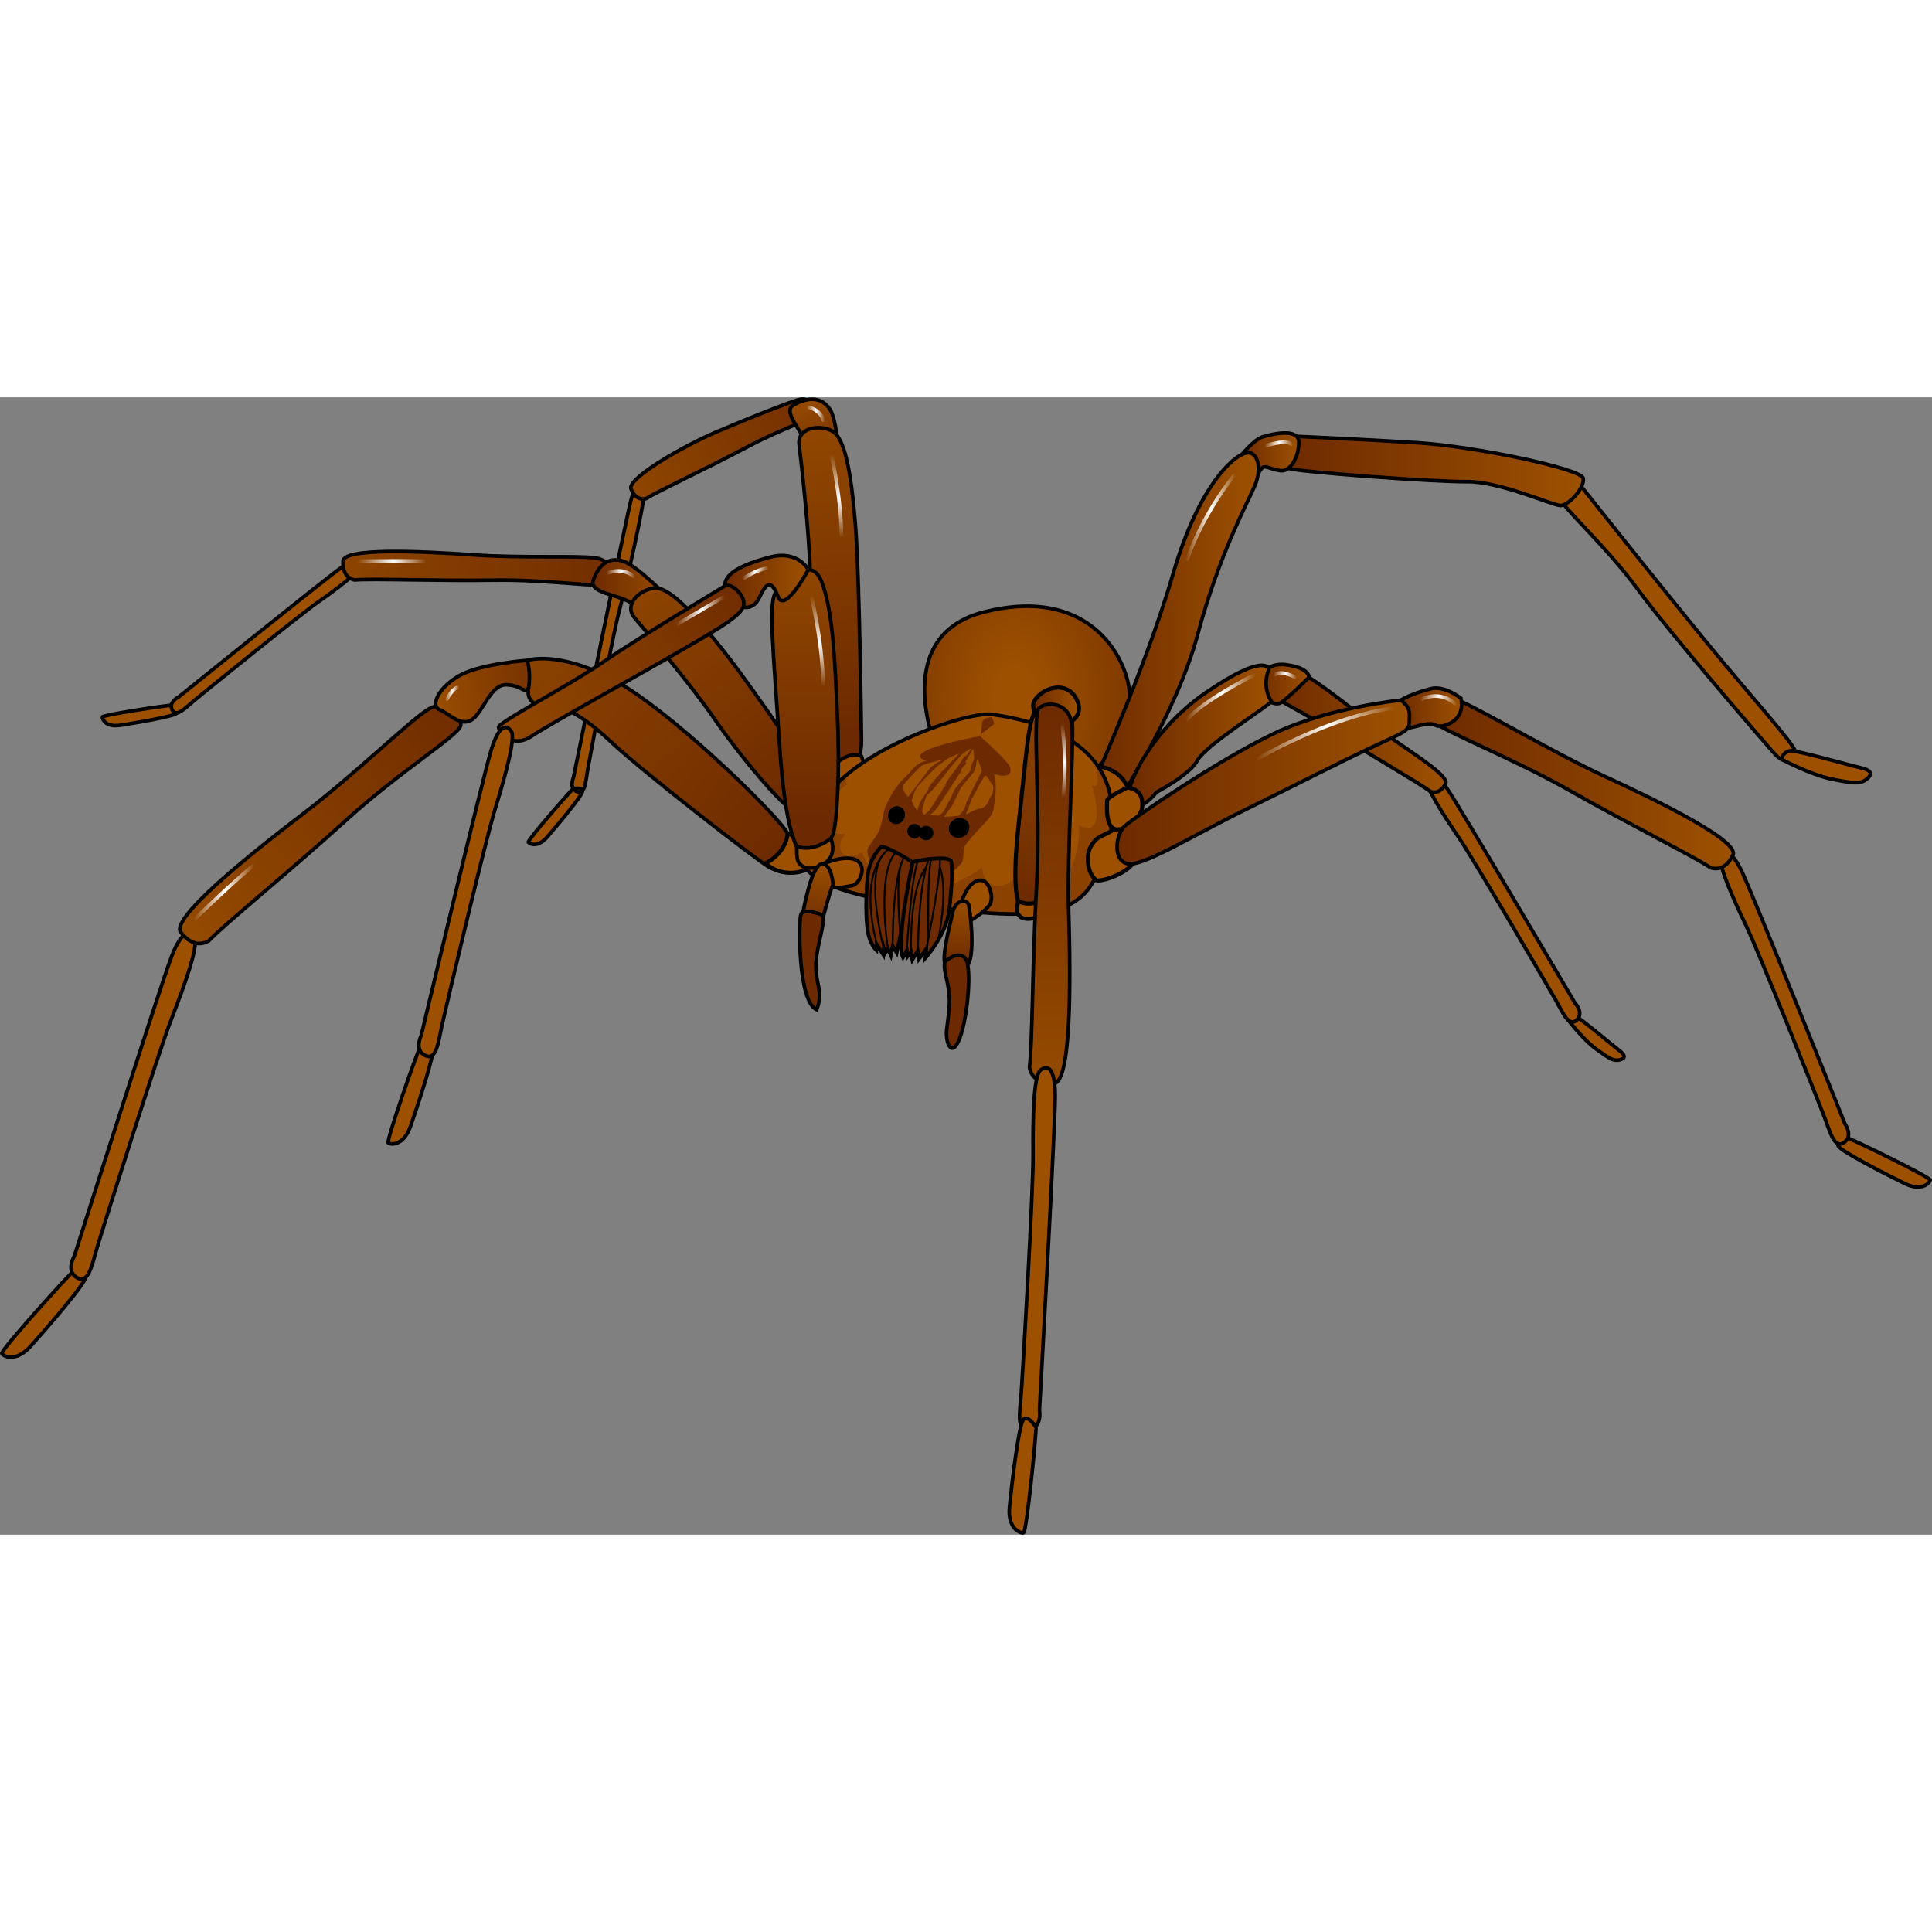 <?xml version="1.0" encoding="utf-8"?>
<!-- Created by: Science Figures, www.sciencefigures.org, Generator: Science Figures Editor -->
<!DOCTYPE svg PUBLIC "-//W3C//DTD SVG 1.1//EN" "http://www.w3.org/Graphics/SVG/1.1/DTD/svg11.dtd">
<svg version="1.1" id="Layer_1" xmlns="http://www.w3.org/2000/svg" xmlns:xlink="http://www.w3.org/1999/xlink" 
	 width="800px" height="800px" viewBox="0 0 534.367 314.578" enable-background="new 0 0 534.367 314.578"
	 xml:space="preserve">
<rect x="0" y="0" width="534.367" height="314.578" fill="#808080" stroke="none"/>
<g>
	<g>
		<g>
			<g>
				<path fill="#9D5100" d="M47.363,85.185c-0.122-0.166-18.992,2.629-19.039,3.236c-0.047,0.605,0.918,2.882,4.894,2.282
					c3.974-0.6,15.046-2.458,15.735-3.374C49.642,86.414,47.363,85.185,47.363,85.185z"/>
				<path fill="none" stroke="#000000" stroke-miterlimit="10" d="M47.363,85.185c-0.122-0.166-18.992,2.629-19.039,3.236
					c-0.047,0.605,0.918,2.882,4.894,2.282c3.974-0.6,15.046-2.458,15.735-3.374C49.642,86.414,47.363,85.185,47.363,85.185z"/>
			</g>
			<g>
				<path fill="#9D5100" d="M49.387,82.895c0,0-2.863,1.353-1.763,3.557s3.571-0.49,6.204-2.684
					c2.633-2.195,28.712-23.316,34.048-27.068c5.336-3.751,11.397-8.302,11.552-9.873c0.154-1.571-0.943-2.591-5.143,0.337
					C90.084,50.091,49.387,82.895,49.387,82.895z"/>
				<path fill="none" stroke="#000000" stroke-miterlimit="10" d="M49.387,82.895c0,0-2.863,1.353-1.763,3.557
					s3.571-0.49,6.204-2.684c2.633-2.195,28.712-23.316,34.048-27.068c5.336-3.751,11.397-8.302,11.552-9.873
					c0.154-1.571-0.943-2.591-5.143,0.337C90.084,50.091,49.387,82.895,49.387,82.895z"/>
			</g>
			<g>
				<linearGradient id="SVGID_1_" gradientUnits="userSpaceOnUse" x1="183.48" y1="50.899" x2="50.7" y2="42.089">
					<stop  offset="0" style="stop-color:#6D2A00"/>
					<stop  offset="1" style="stop-color:#9D5100"/>
				</linearGradient>
				<path fill="url(#SVGID_1_)" d="M94.898,45.607c0,0-0.464,4.126,3.161,4.909c4.829-0.442,22.954,0.299,38.521,0.054
					c15.567-0.245,29.826,2.292,31.361,0.98c1.536-1.312,1.759-6.317-3.012-7.094c-4.771-0.777-20.367,0.077-33.987-0.881
					C117.323,42.616,93.906,41.403,94.898,45.607z"/>
				<path fill="none" stroke="#000000" stroke-miterlimit="10" d="M94.898,45.607c0,0-0.464,4.126,3.161,4.909
					c4.829-0.442,22.954,0.299,38.521,0.054c15.567-0.245,29.826,2.292,31.361,0.98c1.536-1.312,1.759-6.317-3.012-7.094
					c-4.771-0.777-20.367,0.077-33.987-0.881C117.323,42.616,93.906,41.403,94.898,45.607z"/>
			</g>
		</g>
		<g>
			<g>
				<g>
					<path fill="#9D5100" d="M158.537,108.263c-0.2-0.048-12.771,14.301-12.414,14.793c0.357,0.492,2.566,1.603,5.207-1.43
						c2.641-3.029,9.873-11.615,9.807-12.759C161.068,107.724,158.537,108.263,158.537,108.263z"/>
					<path fill="#9D5100" d="M158.596,105.206c0,0-1.307,2.885,0.96,3.852c2.265,0.968,2.404-2.686,2.989-6.063
						c0.586-3.377,6.783-36.359,8.42-42.673c1.637-6.313,8.114-34.048,7.215-35.345c-0.9-1.297-2.396-1.364-3.701,3.587
						C173.172,33.515,158.596,105.206,158.596,105.206z"/>
				</g>
				<g>
					<path fill="none" stroke="#000000" stroke-miterlimit="10" d="M158.537,108.263c-0.2-0.048-12.771,14.301-12.414,14.793
						c0.357,0.492,2.566,1.603,5.207-1.43c2.641-3.029,9.873-11.615,9.807-12.759C161.068,107.724,158.537,108.263,158.537,108.263z
						"/>
					<path fill="none" stroke="#000000" stroke-miterlimit="10" d="M158.596,105.206c0,0-1.307,2.885,0.96,3.852
						c2.265,0.968,2.404-2.686,2.989-6.063c0.586-3.377,6.783-36.359,8.42-42.673c1.637-6.313,8.114-34.048,7.215-35.345
						c-0.9-1.297-2.396-1.364-3.701,3.587C173.172,33.515,158.596,105.206,158.596,105.206z"/>
				</g>
				<linearGradient id="SVGID_2_" gradientUnits="userSpaceOnUse" x1="238.314" y1="-5.08" x2="146.753" y2="38.655">
					<stop  offset="0" style="stop-color:#6D2A00"/>
					<stop  offset="1" style="stop-color:#9D5100"/>
				</linearGradient>
				<path fill="url(#SVGID_2_)" d="M174.678,25.652c0,0,1.175,3.109,4.043,2.345c3.279-2.076,16.465-8.158,27.468-14.01
					c11.003-5.851,18.503-7.803,19.118-9.297c0.615-1.495-1.051-5.143-4.734-3.957c-3.684,1.187-12.191,4.482-22.246,8.767
					C188.273,13.784,172.438,23.018,174.678,25.652z"/>
				<path fill="none" stroke="#000000" stroke-miterlimit="10" d="M174.678,25.652c0,0,1.175,3.109,4.043,2.345
					c3.279-2.076,16.465-8.158,27.468-14.01c11.003-5.851,18.503-7.803,19.118-9.297c0.615-1.495-1.051-5.143-4.734-3.957
					c-3.684,1.187-12.191,4.482-22.246,8.767C188.273,13.784,172.438,23.018,174.678,25.652z"/>
			</g>
			<linearGradient id="SVGID_3_" gradientUnits="userSpaceOnUse" x1="230.98" y1="20.63" x2="220.911" y2="-3.281">
				<stop  offset="0" style="stop-color:#6D2A00"/>
				<stop  offset="1" style="stop-color:#9D5100"/>
			</linearGradient>
			<path fill="url(#SVGID_3_)" d="M232.363,21.428c0,0-0.445-14.469-2.79-18.082c-2.345-3.614-6.313-3.428-10.075-1.213
				c-3.762,2.214,4.336,8.751,4.273,13.405C223.709,20.192,228.137,27.915,232.363,21.428z"/>
			<path fill="none" stroke="#000000" stroke-miterlimit="10" d="M232.363,21.428c0,0-0.445-14.469-2.79-18.082
				c-2.345-3.614-6.313-3.428-10.075-1.213c-3.762,2.214,4.336,8.751,4.273,13.405C223.709,20.192,228.137,27.915,232.363,21.428z"
				/>
		</g>
		<g>
			<linearGradient id="SVGID_4_" gradientUnits="userSpaceOnUse" x1="233.317" y1="92.513" x2="225.767" y2="-22.017">
				<stop  offset="0" style="stop-color:#6D2A00"/>
				<stop  offset="1" style="stop-color:#9D5100"/>
			</linearGradient>
			<path fill="url(#SVGID_4_)" d="M238.271,95.142c0,0-0.495-45.634-1.702-60.21c-1.207-14.575-2.935-23.9-6.57-25.701
				c-3.637-1.801-9.549-0.709-8.972,3.864c0.576,4.574,2.893,25.271,3.033,35.349c0.141,10.077,2.689,53.872,6.253,54.826
				C233.879,104.223,238.327,102.307,238.271,95.142z"/>
			<path fill="none" stroke="#000000" stroke-miterlimit="10" d="M238.271,95.142c0,0-0.495-45.634-1.702-60.21
				c-1.207-14.575-2.935-23.9-6.57-25.701c-3.637-1.801-9.549-0.709-8.972,3.864c0.576,4.574,2.893,25.271,3.033,35.349
				c0.141,10.077,2.689,53.872,6.253,54.826C233.879,104.223,238.327,102.307,238.271,95.142z"/>
		</g>
		<g>
			<path fill="#9D5100" d="M225.935,107.702c0,0,6.536-11.036,12.352-8.383l1.269,3.986l-5.544,8.771l-3.671,3.207
				C230.34,115.284,225.758,112.569,225.935,107.702z"/>
			<path fill="none" stroke="#000000" stroke-miterlimit="10" d="M225.935,107.702c0,0,6.536-11.036,12.352-8.383l1.269,3.986
				l-5.544,8.771l-3.671,3.207C230.34,115.284,225.758,112.569,225.935,107.702z"/>
		</g>
		<g>
			<g>
				<path fill="#9D5100" d="M19.779,242.269c-0.305-0.076-19.8,21.467-19.269,22.225c0.531,0.76,3.869,2.504,7.966-2.047
					c4.096-4.553,15.322-17.449,15.246-19.193C23.647,241.509,19.779,242.269,19.779,242.269z"/>
				<path fill="none" stroke="#000000" stroke-miterlimit="10" d="M19.779,242.269c-0.305-0.076-19.8,21.467-19.269,22.225
					c0.531,0.76,3.869,2.504,7.966-2.047c4.096-4.553,15.322-17.449,15.246-19.193C23.647,241.509,19.779,242.269,19.779,242.269z"
					/>
			</g>
			<g>
				<path fill="#9D5100" d="M20.561,237.505c0,0-2.5,4.125,0.75,6s4.125-3.625,5.625-8.625s16.875-53.75,20.5-62.998
					c3.625-9.25,7.5-20.125,6.375-22.25s-3.375-2.5-6.25,4.75C44.686,161.632,20.561,237.505,20.561,237.505z"/>
				<path fill="none" stroke="#000000" stroke-miterlimit="10" d="M20.561,237.505c0,0-2.5,4.125,0.75,6s4.125-3.625,5.625-8.625
					s16.875-53.75,20.5-62.998c3.625-9.25,7.5-20.125,6.375-22.25s-3.375-2.5-6.25,4.75
					C44.686,161.632,20.561,237.505,20.561,237.505z"/>
			</g>
			<g>
				<linearGradient id="SVGID_5_" gradientUnits="userSpaceOnUse" x1="133.416" y1="80.675" x2="33.36" y2="163.425">
					<stop  offset="0" style="stop-color:#6D2A00"/>
					<stop  offset="1" style="stop-color:#9D5100"/>
				</linearGradient>
				<path fill="url(#SVGID_5_)" d="M50.311,148.289c0,0,3.125,4.468,7.375,2.093c4.375-4.625,22.875-19.625,38-33.375
					s31.375-23.625,31.75-26.25s-3.75-7.75-9.125-4.375s-20,17.75-34.25,28.625S45.686,145.007,50.311,148.289z"/>
				<path fill="none" stroke="#000000" stroke-miterlimit="10" d="M50.311,148.289c0,0,3.125,4.468,7.375,2.093
					c4.375-4.625,22.875-19.625,38-33.375s31.375-23.625,31.75-26.25s-3.75-7.75-9.125-4.375s-20,17.75-34.25,28.625
					S45.686,145.007,50.311,148.289z"/>
			</g>
		</g>
		<g>
			<linearGradient id="SVGID_6_" gradientUnits="userSpaceOnUse" x1="155.898" y1="76.974" x2="117.197" y2="85.154">
				<stop  offset="0" style="stop-color:#6D2A00"/>
				<stop  offset="1" style="stop-color:#9D5100"/>
			</linearGradient>
			<path fill="url(#SVGID_6_)" d="M145.811,72.757c0,0-12.453,0.875-18.352,4s-8.648,8.5-5.898,9.625s5.875,4.875,9,2.75
				s5.125-10,9.75-9.625s4.125,2.375,5.875,1S149.803,74.257,145.811,72.757z"/>
			<path fill="none" stroke="#000000" stroke-miterlimit="10" d="M145.811,72.757c0,0-12.453,0.875-18.352,4s-8.648,8.5-5.898,9.625
				s5.875,4.875,9,2.75s5.125-10,9.75-9.625s4.125,2.375,5.875,1S149.803,74.257,145.811,72.757z"/>
		</g>
		<g>
			
				<radialGradient id="SVGID_7_" cx="280.794" cy="83.407" r="74.353" gradientTransform="matrix(-4.371139e-008 1 -0.676 -2.955043e-008 337.18 -197.387)" gradientUnits="userSpaceOnUse">
				<stop  offset="0.1" style="stop-color:#9D5100"/>
				<stop  offset="1" style="stop-color:#6D2A00"/>
			</radialGradient>
			<path fill="url(#SVGID_7_)" d="M258.57,95.958c0,0-12.146-30.069,13.593-36.58s36.979,8.242,39.704,18.986
				c2.554,10.07-2.993,29.074-27.133,30.854C264.065,102.899,258.57,95.958,258.57,95.958z"/>
			<path fill="none" stroke="#000000" stroke-miterlimit="10" d="M258.57,95.958c0,0-12.146-30.069,13.593-36.58
				s36.979,8.242,39.704,18.986c2.554,10.07-2.993,29.074-27.133,30.854C264.065,102.899,258.57,95.958,258.57,95.958z"/>
		</g>
		<g>
			<path fill="#9D5100" d="M436.312,23.326c0,0,27.834,35.097,40.667,50.431s20.5,23.667,19.833,25.167s-3.334,2.5-5.667,0
				s-29.666-34.167-38.166-45.833s-21.168-23-21.334-25S435.698,22.554,436.312,23.326z"/>
			<path fill="none" stroke="#000000" stroke-miterlimit="10" d="M436.312,23.326c0,0,27.834,35.097,40.667,50.431
				s20.5,23.667,19.833,25.167s-3.334,2.5-5.667,0s-29.666-34.167-38.166-45.833s-21.168-23-21.334-25
				S435.698,22.554,436.312,23.326z"/>
		</g>
		<g>
			<path fill="#9D5100" d="M492.652,100.069c0,0,8.158,4.354,13.992,5.521c5.834,1.166,7.834,1.5,9.667,0s1.167-2.501-1.833-3.168
				c-3-0.666-18.166-5-19.5-4.666S493.16,98.882,492.652,100.069z"/>
			<path fill="none" stroke="#000000" stroke-miterlimit="10" d="M492.652,100.069c0,0,8.158,4.354,13.992,5.521
				c5.834,1.166,7.834,1.5,9.667,0s1.167-2.501-1.833-3.168c-3-0.666-18.166-5-19.5-4.666S493.16,98.882,492.652,100.069z"/>
		</g>
		<g>
			<linearGradient id="SVGID_8_" gradientUnits="userSpaceOnUse" x1="355.234" y1="20.34" x2="437.935" y2="20.34">
				<stop  offset="0" style="stop-color:#6D2A00"/>
				<stop  offset="1" style="stop-color:#9D5100"/>
			</linearGradient>
			<path fill="url(#SVGID_8_)" d="M357.812,10.757c0,0,18.834,0.833,34.5,1.833s45.195,7.167,45.598,9.833s-4.098,7.5-6.265,7.5
				s-16.833-6.695-25.833-6.598s-46.365-2.668-49.1-3.619S355.447,10.649,357.812,10.757z"/>
			<path fill="none" stroke="#000000" stroke-miterlimit="10" d="M357.812,10.757c0,0,18.834,0.833,34.5,1.833
				s45.195,7.167,45.598,9.833s-4.098,7.5-6.265,7.5s-16.833-6.695-25.833-6.598s-46.365-2.668-49.1-3.619
				S355.447,10.649,357.812,10.757z"/>
		</g>
		<g>
			<linearGradient id="SVGID_9_" gradientUnits="userSpaceOnUse" x1="342.897" y1="16.599" x2="359.236" y2="16.599">
				<stop  offset="0" style="stop-color:#6D2A00"/>
				<stop  offset="1" style="stop-color:#9D5100"/>
			</linearGradient>
			<path fill="url(#SVGID_9_)" d="M342.896,16.571c0,0,3.736-4.881,6.441-5.663c2.704-0.782,9.898-2.502,9.898,1.563
				c0,4.066-2.347,8.132-5.005,7.819c-2.658-0.313-4.002-1.407-4.894-0.938s-2.611,4.535-3.706,3.909
				C344.536,22.636,342.896,16.571,342.896,16.571z"/>
			<path fill="none" stroke="#000000" stroke-miterlimit="10" d="M342.896,16.571c0,0,3.736-4.881,6.441-5.663
				c2.704-0.782,9.898-2.502,9.898,1.563c0,4.066-2.347,8.132-5.005,7.819c-2.658-0.313-4.002-1.407-4.894-0.938
				s-2.611,4.535-3.706,3.909C344.536,22.636,342.896,16.571,342.896,16.571z"/>
		</g>
		<g>
			<linearGradient id="SVGID_10_" gradientUnits="userSpaceOnUse" x1="301.963" y1="64.598" x2="348.084" y2="64.598">
				<stop  offset="0" style="stop-color:#6D2A00"/>
				<stop  offset="1" style="stop-color:#9D5100"/>
			</linearGradient>
			<path fill="url(#SVGID_10_)" d="M309.313,111.591c0,0,15.997-23.834,21.997-46.167s13.833-36.333,15.833-41.167
				s0.668-9.667-2.666-8.833s-12.833,8.833-20,33.333s-18.333,49-21.5,57.166C299.811,114.091,304.649,115.924,309.313,111.591z"/>
			<path fill="none" stroke="#000000" stroke-miterlimit="10" d="M309.313,111.591c0,0,15.997-23.834,21.997-46.167
				s13.833-36.333,15.833-41.167s0.668-9.667-2.666-8.833s-12.833,8.833-20,33.333s-18.333,49-21.5,57.166
				C299.811,114.091,304.649,115.924,309.313,111.591z"/>
		</g>
		<g>
			<path fill="#9D5100" d="M303.729,102.112c0,0,7.164,0.368,8.707,7.624c-3.764,4.437-9.309,5.903-9.309,5.903
				s-2.464-8.48-2.341-9.533s2.562-3.673,2.562-3.673"/>
			<path fill="none" stroke="#000000" stroke-width="1.121" stroke-miterlimit="10" d="M303.729,102.112
				c0,0,7.164,0.368,8.707,7.624c-3.764,4.437-9.309,5.903-9.309,5.903s-2.464-8.48-2.341-9.533s2.562-3.673,2.562-3.673"/>
		</g>
		<path fill="#9D5100" d="M274.559,87.719c-6.438-0.939-33.452,8.099-44.219,20.417c-10.767,12.316-19.726,25.59,16.387,31.223
			c36.112,5.634,49.289,4.943,55.236-4.717S318.721,94.159,274.559,87.719z"/>
		<path fill="#8B4100" d="M301.963,134.642c3.964-6.438,10.081-22.272,0.654-34.027c0.006,0.017,2.656,8.335-0.654,6.683
			c0.969,2.271,3.89,15.052-3.519,11.041c0.442,6.814-3.224,25.135-15.141,7.999c0.595,7.618-10.362,13.543-11.724,3.681
			c-5.049,4.055-25.114,14.95-33.163-4.177c-5.788,3.236-7.691-1.611-4.599-5.135c-6.186,0.521-6.232-4.392-1.927-7.526
			c-1.999-0.875-2.382-2.826,2.641-6.35c-1.837-0.795,0.985-3.548,3.4-5.277c-2.944,2.047-5.56,4.256-7.593,6.583
			c-10.767,12.316-19.726,25.59,16.387,31.223C282.839,144.992,296.016,144.302,301.963,134.642z"/>
		<path fill="#9D5100" d="M217.85,113.269c-0.133-0.549,4.811-3.554,7.768-6.439c3.203,1.305,3.576,2.633,3.576,2.633l-7.017,10.068
			C222.177,119.53,218.708,116.8,217.85,113.269z"/>
		<g>
			<linearGradient id="SVGID_11_" gradientUnits="userSpaceOnUse" x1="216.789" y1="128.633" x2="104.776" y2="35.499">
				<stop  offset="0" style="stop-color:#6D2A00"/>
				<stop  offset="1" style="stop-color:#9D5100"/>
			</linearGradient>
			<path fill="url(#SVGID_11_)" d="M145.811,72.757c0,0,8.5-2.875,23.875,5.375s43,35.125,47.5,41.5s-0.5,12.625-4.375,10.375
				s-35.125-26.5-44-34.875s-14.375-9.978-16.875-9.864s-6.5-0.261-5.75-4.761S145.811,72.757,145.811,72.757z"/>
			<path fill="none" stroke="#000000" stroke-miterlimit="10" d="M145.811,72.757c0,0,8.5-2.875,23.875,5.375s43,35.125,47.5,41.5
				s-0.5,12.625-4.375,10.375s-35.125-26.5-44-34.875s-14.375-9.978-16.875-9.864s-6.5-0.261-5.75-4.761
				S145.811,72.757,145.811,72.757z"/>
		</g>
		<g>
			<linearGradient id="SVGID_12_" gradientUnits="userSpaceOnUse" x1="163.967" y1="53.365" x2="186.461" y2="53.365">
				<stop  offset="0" style="stop-color:#6D2A00"/>
				<stop  offset="1" style="stop-color:#9D5100"/>
			</linearGradient>
			<path fill="url(#SVGID_12_)" d="M186.385,56.978c0,0-9.967-10.435-14.091-11.68c-4.124-1.246-6.747,1.132-8.19,5.253
				c-1.443,4.12,8.961,3.883,11.918,7.477S187.346,64.661,186.385,56.978z"/>
			<path fill="none" stroke="#000000" stroke-miterlimit="10" d="M186.385,56.978c0,0-9.967-10.435-14.091-11.68
				c-4.124-1.246-6.747,1.132-8.19,5.253c-1.443,4.12,8.961,3.883,11.918,7.477S187.346,64.661,186.385,56.978z"/>
		</g>
		<path fill="#9D5100" d="M217.854,120.706c0,0-0.2,5.061-6.062,8.172c3.43,3.389,8.993,3.062,11.478,1.547
			c1.421-3.739,0.001-8.407,0.001-8.407L217.854,120.706z"/>
		<g>
			<linearGradient id="SVGID_13_" gradientUnits="userSpaceOnUse" x1="220.995" y1="111.765" x2="157.123" y2="22.406">
				<stop  offset="0" style="stop-color:#6D2A00"/>
				<stop  offset="1" style="stop-color:#9D5100"/>
			</linearGradient>
			<path fill="url(#SVGID_13_)" d="M224.311,104.423c0,0-14.799-22.331-23.834-33.833c-9.034-11.501-15.611-18.333-19.639-17.833
				s-8.36,4.667-5.36,8.167s16.333,19.5,22,27.833c5.667,8.334,21.167,28,24.667,26.834
				C225.645,114.424,228.303,110.374,224.311,104.423z"/>
			<path fill="none" stroke="#000000" stroke-miterlimit="10" d="M224.311,104.423c0,0-14.799-22.331-23.834-33.833
				c-9.034-11.501-15.611-18.333-19.639-17.833s-8.36,4.667-5.36,8.167s16.333,19.5,22,27.833c5.667,8.334,21.167,28,24.667,26.834
				C225.645,114.424,228.303,110.374,224.311,104.423z"/>
		</g>
		<g>
			<g>
				<path fill="#9D5100" d="M433.769,172.269c0,0,4.158,5.432,7.729,8.008c3.57,2.574,4.815,3.41,6.509,2.963
					c1.694-0.447,1.553-1.324-0.264-2.693c-1.815-1.369-10.699-8.936-11.698-9.121C435.043,171.242,434.475,171.625,433.769,172.269
					z"/>
				<path fill="none" stroke="#000000" stroke-miterlimit="10" d="M433.769,172.269c0,0,4.158,5.432,7.729,8.008
					c3.57,2.574,4.815,3.41,6.509,2.963c1.694-0.447,1.553-1.324-0.264-2.693c-1.815-1.369-10.699-8.936-11.698-9.121
					C435.043,171.242,434.475,171.625,433.769,172.269z"/>
			</g>
			<g>
				<path fill="#9D5100" d="M435.595,167.5c0,0,2.648,2.742,0.473,4.754c-2.175,2.014-3.812-2.068-5.842-5.658
					c-2.028-3.59-22.402-38.44-26.813-44.931c-4.411-6.489-9.299-14.187-8.803-16.019c0.495-1.834,2.162-2.516,5.644,2.563
					C403.737,113.288,435.595,167.5,435.595,167.5z"/>
				<path fill="none" stroke="#000000" stroke-miterlimit="10" d="M435.595,167.5c0,0,2.648,2.742,0.473,4.754
					c-2.175,2.014-3.812-2.068-5.842-5.658c-2.028-3.59-22.402-38.44-26.813-44.931c-4.411-6.489-9.299-14.187-8.803-16.019
					c0.495-1.834,2.162-2.516,5.644,2.563C403.737,113.288,435.595,167.5,435.595,167.5z"/>
			</g>
			<g>
				<linearGradient id="SVGID_14_" gradientUnits="userSpaceOnUse" x1="351.679" y1="92.929" x2="399.918" y2="92.929">
					<stop  offset="0" style="stop-color:#6D2A00"/>
					<stop  offset="1" style="stop-color:#9D5100"/>
				</linearGradient>
				<path fill="url(#SVGID_14_)" d="M399.682,107.11c0,0-1.368,2.869-4.041,1.912c-2.96-2.24-15.042-9.088-25.063-15.541
					c-10.021-6.454-18.406-10.094-18.874-11.566c-0.47-1.475,5.796-6.446,9.212-5.022c1.876,0.782,7.472,4.806,17.251,12.545
					C386.363,95.925,402.025,104.776,399.682,107.11z"/>
				<path fill="none" stroke="#000000" stroke-miterlimit="10" d="M399.682,107.11c0,0-1.368,2.869-4.041,1.912
					c-2.96-2.24-15.042-9.088-25.063-15.541c-10.021-6.454-18.406-10.094-18.874-11.566c-0.47-1.475,5.796-6.446,9.212-5.022
					c1.876,0.782,7.472,4.806,17.251,12.545C386.363,95.925,402.025,104.776,399.682,107.11z"/>
			</g>
			<g>
				<linearGradient id="SVGID_15_" gradientUnits="userSpaceOnUse" x1="347.801" y1="79.302" x2="362.035" y2="79.302">
					<stop  offset="0" style="stop-color:#6D2A00"/>
					<stop  offset="1" style="stop-color:#9D5100"/>
				</linearGradient>
				<path fill="url(#SVGID_15_)" d="M362.032,77.473c0,0-5.878,5.808-7.726,6.96c-1.849,1.153-5.218-1.298-6.237-2.94
					c-1.021-1.642,0.738-8.405,7.525-7.545C362.382,74.809,362.032,77.473,362.032,77.473z"/>
				<path fill="none" stroke="#000000" stroke-miterlimit="10" d="M362.032,77.473c0,0-5.878,5.808-7.726,6.96
					c-1.849,1.153-5.218-1.298-6.237-2.94c-1.021-1.642,0.738-8.405,7.525-7.545C362.382,74.809,362.032,77.473,362.032,77.473z"/>
			</g>
			<g>
				<linearGradient id="SVGID_16_" gradientUnits="userSpaceOnUse" x1="311.867" y1="93.696" x2="351.679" y2="93.696">
					<stop  offset="0" style="stop-color:#6D2A00"/>
					<stop  offset="1" style="stop-color:#9D5100"/>
				</linearGradient>
				<path fill="url(#SVGID_16_)" d="M350.982,75.198c0,0-2.204,4.442,0.696,8.988c-3.812,3.203-18.193,12.145-20.495,16.261
					c-2.302,4.117-11.313,8.77-11.313,8.77s-3.881,5.234-7.219,3.805s4.05-19.841,20.823-31.321S350.982,75.198,350.982,75.198z"/>
				<path fill="none" stroke="#000000" stroke-miterlimit="10" d="M350.982,75.198c0,0-2.204,4.442,0.696,8.988
					c-3.812,3.203-18.193,12.145-20.495,16.261c-2.302,4.117-11.313,8.77-11.313,8.77s-3.881,5.234-7.219,3.805
					s4.05-19.841,20.823-31.321S350.982,75.198,350.982,75.198z"/>
			</g>
		</g>
		<path fill="none" stroke="#000000" stroke-miterlimit="10" d="M274.559,87.719c-6.438-0.939-33.452,8.099-44.219,20.417
			c-10.767,12.316-19.726,25.59,16.387,31.223c36.112,5.634,49.289,4.943,55.236-4.717S318.721,94.159,274.559,87.719z"/>
		<path fill="none" stroke="#000000" stroke-width="1.121" stroke-miterlimit="10" d="M217.85,113.269
			c-0.133-0.549,4.811-3.554,7.768-6.439c3.203,1.305,3.576,2.633,3.576,2.633l-7.017,10.068
			C222.177,119.53,218.708,116.8,217.85,113.269z"/>
		<g>
			<path fill="#9D5100" d="M309.281,119.036c0,0-5.172,2.56-5.58,2.845c-0.406,0.285-2.725,2.128-2.821,5.461
				c-0.097,3.333,1.17,5.2,2.174,6.139s10.306-2.113,11.176-6.254C315.1,123.086,312.071,118.75,309.281,119.036z"/>
			<path fill="none" stroke="#000000" stroke-width="1.121" stroke-miterlimit="10" d="M309.281,119.036c0,0-5.172,2.56-5.58,2.845
				c-0.406,0.285-2.725,2.128-2.821,5.461c-0.097,3.333,1.17,5.2,2.174,6.139s10.306-2.113,11.176-6.254
				C315.1,123.086,312.071,118.75,309.281,119.036z"/>
		</g>
		<g>
			<path fill="#9D5100" d="M311.867,107.946c0,0-5.659,2.564-5.659,3.594c0,1.03-0.677,7.972,2.829,7.99
				c3.506,0.02,6.772-4.016,6.9-6.35C316.065,110.845,315.555,108.497,311.867,107.946z"/>
			<path fill="none" stroke="#000000" stroke-width="1.121" stroke-miterlimit="10" d="M311.867,107.946
				c0,0-5.659,2.564-5.659,3.594c0,1.03-0.677,7.972,2.829,7.99c3.506,0.02,6.772-4.016,6.9-6.35
				C316.065,110.845,315.555,108.497,311.867,107.946z"/>
		</g>
		<path fill="none" stroke="#000000" stroke-width="1.121" stroke-miterlimit="10" d="M217.854,120.706c0,0-0.2,5.061-6.062,8.172
			c3.43,3.389,8.993,3.062,11.478,1.547c1.421-3.739,0.001-8.407,0.001-8.407L217.854,120.706z"/>
		<g>
			<linearGradient id="SVGID_17_" gradientUnits="userSpaceOnUse" x1="284.244" y1="139.777" x2="295.571" y2="62.689">
				<stop  offset="0" style="stop-color:#6D2A00"/>
				<stop  offset="1" style="stop-color:#9D5100"/>
			</linearGradient>
			<path fill="url(#SVGID_17_)" d="M282.402,140.765c0,0-3.002-1.194-0.698-22.367c2.198-20.219,2.837-30.292,4.891-31.548
				c2.054-1.256,8.3-6.735,9.534-0.265s-0.207,16.726-1.551,27.221c-1.63,12.725-3.842,21.093-4.852,23.658
				C288.81,139.792,284.43,143.2,282.402,140.765z"/>
			<path fill="none" stroke="#000000" stroke-width="1.121" stroke-miterlimit="10" d="M282.402,140.765
				c0,0-3.002-1.194-0.698-22.367c2.198-20.219,2.837-30.292,4.891-31.548c2.054-1.256,8.3-6.735,9.534-0.265
				s-0.207,16.726-1.551,27.221c-1.63,12.725-3.842,21.093-4.852,23.658C288.81,139.792,284.43,143.2,282.402,140.765z"/>
		</g>
		<g>
			<path fill="#9D5100" d="M288.826,138.91c0,0-3.918,2.255-7.242,0.392c-0.402,2.593-0.596,3.213,0.61,4.357
				C283.4,144.804,289.756,144.766,288.826,138.91z"/>
			<path fill="none" stroke="#000000" stroke-width="1.121" stroke-miterlimit="10" d="M288.826,138.91
				c0,0-3.918,2.255-7.242,0.392c-0.402,2.593-0.596,3.213,0.61,4.357C283.4,144.804,289.756,144.766,288.826,138.91z"/>
		</g>
		<g>
			<linearGradient id="SVGID_18_" gradientUnits="userSpaceOnUse" x1="285.752" y1="85.607" x2="298.444" y2="85.607">
				<stop  offset="0" style="stop-color:#6D2A00"/>
				<stop  offset="1" style="stop-color:#9D5100"/>
			</linearGradient>
			<path fill="url(#SVGID_18_)" d="M289.667,90.773c0,0-5.088-3.292-3.663-6.587s8.547-6.376,11.601-0.969
				S294.778,91.716,289.667,90.773z"/>
			<path fill="none" stroke="#000000" stroke-width="1.121" stroke-miterlimit="10" d="M289.667,90.773
				c0,0-5.088-3.292-3.663-6.587s8.547-6.376,11.601-0.969S294.778,91.716,289.667,90.773z"/>
		</g>
		<g>
			<g>
				<linearGradient id="SVGID_19_" gradientUnits="userSpaceOnUse" x1="289.435" y1="83.63" x2="292.267" y2="212.318">
					<stop  offset="0" style="stop-color:#6D2A00"/>
					<stop  offset="1" style="stop-color:#9D5100"/>
				</linearGradient>
				<path fill="url(#SVGID_19_)" d="M291.006,189.738c0,0-5.438,0.387-6.271-4.41c0.837-6.311,0.832-30.127,1.981-50.536
					c1.151-20.408-1.235-46.789,0.566-48.734c1.803-1.945,8.382-1.97,9.146,4.331c0.766,6.301-1.366,34.254-0.836,52.172
					C296.124,160.478,296.469,191.261,291.006,189.738z"/>
				<path fill="none" stroke="#000000" stroke-miterlimit="10" d="M291.006,189.738c0,0-5.438,0.387-6.271-4.41
					c0.837-6.311,0.832-30.127,1.981-50.536c1.151-20.408-1.235-46.789,0.566-48.734c1.803-1.945,8.382-1.97,9.146,4.331
					c0.766,6.301-1.366,34.254-0.836,52.172C296.124,160.478,296.469,191.261,291.006,189.738z"/>
			</g>
			<g>
				<path fill="#9D5100" d="M287.494,280.13c0,0,0.867,4.744-2.837,5.34c-3.705,0.596-2.564-4.855-2.186-10.063
					s3.365-56.236,3.272-66.17c-0.095-9.936,0.155-21.477,1.964-23.063c1.808-1.584,4.043-1.135,4.148,6.664
					C291.963,200.636,287.494,280.13,287.494,280.13z"/>
				<path fill="none" stroke="#000000" stroke-miterlimit="10" d="M287.494,280.13c0,0,0.867,4.744-2.837,5.34
					c-3.705,0.596-2.564-4.855-2.186-10.063s3.365-56.236,3.272-66.17c-0.095-9.936,0.155-21.477,1.964-23.063
					c1.808-1.584,4.043-1.135,4.148,6.664C291.963,200.636,287.494,280.13,287.494,280.13z"/>
			</g>
			<g>
				<path fill="#9D5100" d="M286.528,284.859c0.262,0.174-2.538,29.094-3.458,29.211c-0.918,0.119-4.455-1.174-3.849-7.268
					c0.608-6.094,2.583-23.076,3.923-24.195C284.484,281.49,286.528,284.859,286.528,284.859z"/>
				<path fill="none" stroke="#000000" stroke-miterlimit="10" d="M286.528,284.859c0.262,0.174-2.538,29.094-3.458,29.211
					c-0.918,0.119-4.455-1.174-3.849-7.268c0.608-6.094,2.583-23.076,3.923-24.195C284.484,281.49,286.528,284.859,286.528,284.859z
					"/>
			</g>
		</g>
		<g>
			<linearGradient id="SVGID_20_" gradientUnits="userSpaceOnUse" x1="222.703" y1="116.468" x2="222.703" y2="18.928">
				<stop  offset="0" style="stop-color:#6D2A00"/>
				<stop  offset="1" style="stop-color:#9D5100"/>
			</linearGradient>
			<path fill="url(#SVGID_20_)" d="M221.765,125.957c0,0-4.245-0.881-6.121-29.396c-1.791-27.231-3.289-40.692-0.866-42.83
				s9.404-10.83,12.539-2.565s3.611,22.153,4.274,36.334c0.804,17.195-0.175,28.768-0.914,32.392
				C230.006,123.181,225.009,128.703,221.765,125.957z"/>
			<path fill="none" stroke="#000000" stroke-miterlimit="10" d="M221.765,125.957c0,0-4.245-0.881-6.121-29.396
				c-1.791-27.231-3.289-40.692-0.866-42.83s9.404-10.83,12.539-2.565s3.611,22.153,4.274,36.334
				c0.804,17.195-0.175,28.768-0.914,32.392C230.006,123.181,225.009,128.703,221.765,125.957z"/>
		</g>
		<g>
			<linearGradient id="SVGID_21_" gradientUnits="userSpaceOnUse" x1="200.504" y1="50.93" x2="223.569" y2="50.93">
				<stop  offset="0" style="stop-color:#6D2A00"/>
				<stop  offset="1" style="stop-color:#9D5100"/>
			</linearGradient>
			<path fill="url(#SVGID_21_)" d="M223.569,47.671c0,0-2.809-5.483-10.502-3.489c-7.694,1.995-14.677,4.987-11.969,9.832
				c2.707,4.845,6.98,5.557,8.977,1.282c1.994-4.274,3.277-4.844,5.129-0.142C217.057,59.855,223.569,47.671,223.569,47.671z"/>
			<path fill="none" stroke="#000000" stroke-miterlimit="10" d="M223.569,47.671c0,0-2.809-5.483-10.502-3.489
				c-7.694,1.995-14.677,4.987-11.969,9.832c2.707,4.845,6.98,5.557,8.977,1.282c1.994-4.274,3.277-4.844,5.129-0.142
				C217.057,59.855,223.569,47.671,223.569,47.671z"/>
		</g>
		<g>
			<linearGradient id="SVGID_22_" gradientUnits="userSpaceOnUse" x1="212.013" y1="48.194" x2="118.249" y2="110.808">
				<stop  offset="0" style="stop-color:#6D2A00"/>
				<stop  offset="1" style="stop-color:#9D5100"/>
			</linearGradient>
			<path fill="url(#SVGID_22_)" d="M200.515,52.168c0,0-23.781,14.243-33.755,21.082s-28.854,16.56-28.854,17.985
				s3.844,5.993,8.977,2.565s30.278-17.273,39.825-22.83s17.525-9.895,18.809-12.855C206.798,55.155,202.24,51.131,200.515,52.168z"
				/>
			<path fill="none" stroke="#000000" stroke-miterlimit="10" d="M200.515,52.168c0,0-23.781,14.243-33.755,21.082
				s-28.854,16.56-28.854,17.985s3.844,5.993,8.977,2.565s30.278-17.273,39.825-22.83s17.525-9.895,18.809-12.855
				C206.798,55.155,202.24,51.131,200.515,52.168z"/>
		</g>
		<g>
			<path fill="#9D5100" d="M116.015,180.201c-0.289,0.043-9.348,25.609-8.617,26.072s4.232,0.768,6.127-4.627
				c1.895-5.393,6.936-20.539,6.244-22.014C119.076,178.156,116.015,180.201,116.015,180.201z"/>
			<path fill="none" stroke="#000000" stroke-miterlimit="10" d="M116.015,180.201c-0.289,0.043-9.348,25.609-8.617,26.072
				s4.232,0.768,6.127-4.627c1.895-5.393,6.936-20.539,6.244-22.014C119.076,178.156,116.015,180.201,116.015,180.201z"/>
		</g>
		<g>
			<path fill="#9D5100" d="M116.5,176.507c0,0-2.046,4.012,1.109,5.535c3.154,1.521,3.592-3.656,4.646-8.414
				c1.054-4.76,12.03-51.2,14.771-60.06s5.604-19.251,4.411-21.152c-1.193-1.902-3.314-2.096-5.494,4.851
				S116.5,176.507,116.5,176.507z"/>
			<path fill="none" stroke="#000000" stroke-miterlimit="10" d="M116.5,176.507c0,0-2.046,4.012,1.109,5.535
				c3.154,1.521,3.592-3.656,4.646-8.414c1.054-4.76,12.03-51.2,14.771-60.06s5.604-19.251,4.411-21.152
				c-1.193-1.902-3.314-2.096-5.494,4.851S116.5,176.507,116.5,176.507z"/>
		</g>
		<g>
			<path fill="#9D5100" d="M229.822,122.013c0,0-4.653,3.891-9.479,2.201c0.07,3.521-0.041,4.385,1.818,5.617
				S232.411,129.536,229.822,122.013z"/>
			<path fill="none" stroke="#000000" stroke-miterlimit="10" d="M229.822,122.013c0,0-4.653,3.891-9.479,2.201
				c0.07,3.521-0.041,4.385,1.818,5.617S232.411,129.536,229.822,122.013z"/>
		</g>
		<path fill="#6D2A00" d="M271.36,93.143l0.23-2.708c0,0-0.086-0.771,0.524-1.285s2.123-0.744,2.123-0.744s1.097,1.591,0.501,2.113
			S271.36,93.143,271.36,93.143z"/>
		<path fill="#6D2A00" d="M242.902,135.639c0,0-2.524-6.877-2.989-9.797c-0.271-1.699,2.312-3.619,3.359-6.311
			c0.753-1.936,0.987-4.851,1.765-6.611c1.682-3.807,3.431-6.149,5.758-8.286c1.735-1.593,1.775-2.956,5.465-4.21
			c0,0-4.163-0.666,0-2.762c4.048-2.038,14.824-3.965,14.824-3.965s7.986,7.149,8.353,8.717c0.849,3.623-4.52,1.789-4.52,1.789
			s1.241,2.722-0.206,10.115c-0.437,2.231-4.869,5.553-7.585,9.4c-1.122,1.589-0.216,4.111-1.357,5.35
			c-3.165,3.434-5.412,4.1-9.625,4.502C246.731,134.47,245.663,139.961,242.902,135.639z"/>
		<circle stroke="#000000" stroke-width="0.677" stroke-miterlimit="10" cx="252.942" cy="119.995" r="1.655"/>
		<circle stroke="#000000" stroke-width="0.677" stroke-miterlimit="10" cx="256.16" cy="120.524" r="1.656"/>
		
			<ellipse transform="matrix(0.839 -0.545 0.545 0.839 -22.104 163.654)" stroke="#000000" stroke-width="0.677" stroke-miterlimit="10" cx="265.141" cy="119.131" rx="2.574" ry="2.358"/>
		
			<ellipse transform="matrix(0.41 -0.912 0.912 0.41 40.794 294.373)" stroke="#000000" stroke-width="0.677" stroke-miterlimit="10" cx="248.04" cy="115.64" rx="2.173" ry="1.992"/>
		<g>
			<path fill="#9D5100" d="M257.265,115.542c0,0,1.762-1.512,2.586-2.913c0.823-1.4,5.848-8.951,5.952-9.11
				c0.105-0.159-0.091-0.283,0.436-1.1c0.526-0.816,0.828-0.459,0.998-1.281c0.168-0.822-1.095,1.16,0.49-1.525
				c1.586-2.684,1.424-2.41,1.424-2.41s0.566,2.89,0.051,3.438c-0.519,0.546-0.66,2.53-1.034,2.95
				c-0.372,0.42-3.764,4.135-4.147,4.981c-0.383,0.846-0.368,0.372-0.915,1.9c-0.549,1.528-0.544,0.696-1.396,2.689
				c-0.853,1.994-2.168,2.569-2.168,2.569L257.265,115.542z"/>
			<path fill="#9D5100" d="M255.503,115.489c0,0,1.028-0.348,1.94-1.854c0.914-1.504,0.729-0.988,1.578-2.506
				s1.529-1.977,1.692-2.658c0.163-0.681,0.771-0.663,0.79-1.375c0.018-0.71,2.561-3.79,3.211-4.722
				c0.65-0.931,1.913-2.912,1.913-2.912s0.383-0.149,0.727-0.48c0.354-0.341,1.354-1.968,1.354-1.968s-2.479,1.43-2.92,2.01
				c-0.439,0.581-2.855,3.146-3.694,4.384c-0.839,1.238-3.977,5.014-4.53,5.591s-1.257,0.792-1.543,1.853
				c-0.284,1.062-0.276,0.824-0.609,1.883c-0.333,1.059-0.351,1.905-0.351,1.905L255.503,115.489z"/>
			<path fill="#9D5100" d="M261.136,116.018c0,0,1.113-1.536,1.15-1.652c0.037-0.118,1.002-1.162,1.609-2.479
				c0.605-1.318,1.35-2.846,1.563-3.273c0.216-0.427,0.318-0.54,0.425-0.773c0.106-0.234,3.34-3.921,3.45-4.215
				c0.107-0.295,0.473-0.653,0.425-0.836s0.012-0.318,0.154-0.629c0.143-0.312,0.056-0.709,0.134-1.102
				c0.077-0.393,0.365-1.056,0.365-1.056l1.168,3.312c0,0-3.681,7.35-3.933,7.974c-0.253,0.624-0.423,0.777-0.504,1.209
				c-0.079,0.432-0.229,0.94-0.405,1.25c-0.175,0.311-0.492,0.735-0.734,1.083c-0.241,0.349-0.585,0.652-0.89,0.861
				C264.808,115.9,261.136,116.018,261.136,116.018z"/>
			<path fill="#9D5100" d="M265.355,98.469c0,0-2.547,2.647-2.822,2.916c-0.274,0.268-0.803,1.003-1.21,1.306
				c-0.405,0.304-4.424,4.792-4.421,5.132c0.001,0.34-0.423,1.118-0.631,1.426c-0.21,0.31-0.174,0.232-0.697,1.006
				c-0.523,0.773-0.678,0.966-1.024,1.666c-0.347,0.701-0.194,0.152-0.347,0.701c-0.149,0.548-0.478,1.696-0.478,1.696
				s-1.588-1.862-1.492-2.886c0.098-1.024,1.17-3.304,1.482-3.704s4.813-5.08,5.155-5.347c0.34-0.266,0.24-0.269,0.683-0.572
				c0.442-0.302,0.412-0.382,0.818-0.606c0.407-0.225,0.642-0.495,1.019-0.72c0.377-0.225,0.451-0.5,1.024-0.72
				c0.574-0.219,1.149-0.518,1.251-0.555C263.768,99.171,265.355,98.469,265.355,98.469z"/>
			<path fill="#9D5100" d="M267.664,114.04c0.168-0.056,1.027-2.91,1.027-2.91s1.234-1.991,1.298-2.253
				c0.063-0.262,2.112-3.872,2.397-4.191c0.284-0.318,1.132,0.901,1.461,1.565c0.33,0.665,0.729,0.772,0.824,1.298
				c0.095,0.527-0.003,1.083-0.076,1.668c-0.072,0.588-0.589,0.901-1.295,2.712c-0.354,0.906-1.476,1.873-2.247,1.808
				s-3.928,1.646-3.928,1.646L267.664,114.04z"/>
			<path fill="#9D5100" d="M251.233,110.48c0,0,4.273-5.745,5.964-7.879c0.153-0.193,0.665-0.57,1.004-0.822
				c0.338-0.25,0.229-0.319,0.848-0.628c0.617-0.309,1.585-0.934,1.585-0.934s-5.155,1.154-5.88,1.787
				c-0.725,0.633-4.724,4.837-4.816,5.159C249.364,109.16,251.233,110.48,251.233,110.48"/>
		</g>
		<g>
			<g>
				<path fill="#9D5100" d="M227.708,129.051c0,0,6.089-2.696,9.169-1.022s0.938,6.63-1.206,7.032c-2.144,0.401-5.492,1.07-6.162,0
					C228.839,133.988,227.708,129.051,227.708,129.051z"/>
				<path fill="none" stroke="#000000" stroke-miterlimit="10" d="M227.708,129.051c0,0,6.089-2.696,9.169-1.022
					s0.938,6.63-1.206,7.032c-2.144,0.401-5.492,1.07-6.162,0C228.839,133.988,227.708,129.051,227.708,129.051z"/>
				<linearGradient id="SVGID_23_" gradientUnits="userSpaceOnUse" x1="225.305" y1="147.48" x2="227.397" y2="127.676">
					<stop  offset="0" style="stop-color:#6D2A00"/>
					<stop  offset="1" style="stop-color:#9D5100"/>
				</linearGradient>
				<path fill="url(#SVGID_23_)" d="M222.142,142.195c0,0,1.891,3.18,5.566,1.438c0.997-3.885,2.336-8.171,2.604-8.572
					c0.269-0.402-0.468-6.162-2.913-6.029C224.954,129.166,223.079,137.535,222.142,142.195z"/>
				<path fill="none" stroke="#000000" stroke-miterlimit="10" d="M222.142,142.195c0,0,1.891,3.18,5.566,1.438
					c0.997-3.885,2.336-8.171,2.604-8.572c0.269-0.402-0.468-6.162-2.913-6.029C224.954,129.166,223.079,137.535,222.142,142.195z"
					/>
				<path fill="#6D2A00" d="M227.399,143.174c0,0-5.344-2.202-5.923,0c-0.579,2.203-0.812,23.88,4.405,26.199
					c1.854-4.869-0.116-6.635-0.232-11.824C225.534,152.357,228.686,144.682,227.399,143.174z"/>
				<path fill="none" stroke="#000000" stroke-miterlimit="10" d="M227.399,143.174c0,0-5.344-2.202-5.923,0
					c-0.579,2.203-0.812,23.88,4.405,26.199c1.854-4.869-0.116-6.635-0.232-11.824C225.534,152.357,228.686,144.682,227.399,143.174
					z"/>
			</g>
			<g>
				<path fill="#9D5100" d="M265.769,140.136c0,0,1.731-6.566,5.51-6.566c2.284,0,3.63,4.557,2.558,6.566s-7.1,6.162-7.502,4.956
					S265.769,140.136,265.769,140.136z"/>
				<path fill="none" stroke="#000000" stroke-miterlimit="10" d="M265.769,140.136c0,0,1.731-6.566,5.51-6.566
					c2.284,0,3.63,4.557,2.558,6.566s-7.1,6.162-7.502,4.956S265.769,140.136,265.769,140.136z"/>
				<linearGradient id="SVGID_24_" gradientUnits="userSpaceOnUse" x1="264.859" y1="157.047" x2="265.475" y2="137.489">
					<stop  offset="0" style="stop-color:#6D2A00"/>
					<stop  offset="1" style="stop-color:#9D5100"/>
				</linearGradient>
				<path fill="url(#SVGID_24_)" d="M261.209,156.037c0,0,4.556,2.854,6.716,0.576c1.758-3.752,0.386-14.602,0-16.209
					s-3.601-1.67-4.404,2.045S260.905,152.537,261.209,156.037z"/>
				<path fill="none" stroke="#000000" stroke-miterlimit="10" d="M261.209,156.037c0,0,4.556,2.854,6.716,0.576
					c1.758-3.752,0.386-14.602,0-16.209s-3.601-1.67-4.404,2.045S260.905,152.537,261.209,156.037z"/>
				<path fill="#6D2A00" d="M261.853,155.703c0,0,3.276-2.729,5.133-0.545s0.751,15.943-1.481,21.949
					c-2.231,6.006-4.088,1.42-3.651-2.293c0.438-3.713,1.092-7.207,0.546-10.92S260.362,156.632,261.853,155.703z"/>
				<path fill="none" stroke="#000000" stroke-miterlimit="10" d="M261.853,155.703c0,0,3.276-2.729,5.133-0.545
					s0.751,15.943-1.481,21.949c-2.231,6.006-4.088,1.42-3.651-2.293c0.438-3.713,1.092-7.207,0.546-10.92
					S260.362,156.632,261.853,155.703z"/>
			</g>
		</g>
		<g>
			<g>
				<path fill="#6D2A00" d="M243.838,124.26c0,0-3.368,2.771-3.889,8.408s-0.483,11.661,0.084,15.136
					c0.567,3.474,2.363,5.119,2.363,5.119l0.116-1.497l1.797,2.731l0.128-1.662l0.34,1.279l0.809-1.219l0.811,1.764l0.524-2.552
					l1.092,1.841l1.085-5.104c0,0,2.434-8.183,2.576-9.759c0.141-1.574,0.667-9.965,0.776-10.049
					C252.559,128.613,246.536,124.719,243.838,124.26z"/>
				<path fill="none" stroke="#000000" stroke-width="1.025" stroke-miterlimit="10" d="M243.838,124.26
					c0,0-3.368,2.771-3.889,8.408s-0.483,11.661,0.084,15.136c0.567,3.474,2.363,5.119,2.363,5.119l0.116-1.497l1.797,2.731
					l0.128-1.662l0.34,1.279l0.809-1.219l0.811,1.764l0.524-2.552l1.092,1.841l1.085-5.104c0,0,2.434-8.183,2.576-9.759
					c0.141-1.574,0.667-9.965,0.776-10.049C252.559,128.613,246.536,124.719,243.838,124.26z"/>
			</g>
			<g>
				<path fill="#6D2A00" d="M252.452,128.569c0,0-3.525,15.826-3.154,23.922c-0.175,0.982,0.468,2.426,0.468,2.426l1.029-1.813
					l0.176,1.566l0.992-1.227l0.384,2.121l1.482-2.426l0.327,2.215l2.004-2.73l-0.188,2.434c0,0,5.805-6.495,6.571-13.208
					c0.767-6.715,0.926-11.395,0.559-13.415C262.733,126.416,252.512,128.31,252.452,128.569z"/>
				<path fill="none" stroke="#000000" stroke-width="1.025" stroke-miterlimit="10" d="M252.452,128.569
					c0,0-3.525,15.826-3.154,23.922c-0.175,0.982,0.468,2.426,0.468,2.426l1.029-1.813l0.176,1.566l0.992-1.227l0.384,2.121
					l1.482-2.426l0.327,2.215l2.004-2.73l-0.188,2.434c0,0,5.805-6.495,6.571-13.208c0.767-6.715,0.926-11.395,0.559-13.415
					C262.733,126.416,252.512,128.31,252.452,128.569z"/>
			</g>
			
				<path fill="none" stroke="#000000" stroke-width="0.5" stroke-linecap="round" stroke-linejoin="round" stroke-miterlimit="10" d="
				M250.795,153.105c0,0,1.162-19.455,2.968-24.633"/>
			
				<path fill="none" stroke="#000000" stroke-width="0.5" stroke-linecap="round" stroke-linejoin="round" stroke-miterlimit="10" d="
				M256.144,152.845c0,0,3.992-19.018,3.846-25.33"/>
			
				<path fill="none" stroke="#000000" stroke-width="0.5" stroke-linecap="round" stroke-linejoin="round" stroke-miterlimit="10" d="
				M253.829,153.14c0.124-0.678,0.098-17.012,2.984-25.4"/>
			
				<path fill="none" stroke="#000000" stroke-width="0.5" stroke-linecap="round" stroke-linejoin="round" stroke-miterlimit="10" d="
				M246.921,151.768c0,0-0.284-17.648,3.035-24.469"/>
			
				<path fill="none" stroke="#000000" stroke-width="0.5" stroke-linecap="round" stroke-linejoin="round" stroke-miterlimit="10" d="
				M242.513,151.427c0.008-0.736-5.637-18.813,3.274-26.533"/>
			
				<path fill="none" stroke="#000000" stroke-width="0.5" stroke-linecap="round" stroke-linejoin="round" stroke-miterlimit="10" d="
				M244.438,152.496c0,0-4.962-18.896-0.552-25.52"/>
			
				<path fill="none" stroke="#000000" stroke-width="0.5" stroke-linecap="round" stroke-linejoin="round" stroke-miterlimit="10" d="
				M245.586,152.556c0,0-3.274-20.85,2.187-26.715"/>
			
				<path fill="none" stroke="#000000" stroke-width="0.5" stroke-linecap="round" stroke-linejoin="round" stroke-miterlimit="10" d="
				M251.963,153.445c0,0-0.526-17.527,4.181-23.426"/>
			
				<path fill="none" stroke="#000000" stroke-width="0.5" stroke-linecap="round" stroke-linejoin="round" stroke-miterlimit="10" d="
				M259.481,150.131c0,0,2.851-13.115,0.508-20.113"/>
			
				<path fill="none" stroke="#000000" stroke-width="0.5" stroke-linecap="round" stroke-linejoin="round" stroke-miterlimit="10" d="
				M256.813,149.527c0,0-0.419-17.974,0.755-21.871"/>
			
				<path fill="none" stroke="#000000" stroke-width="0.5" stroke-linecap="round" stroke-linejoin="round" stroke-miterlimit="10" d="
				M249.016,148.892c0,0-1.388-15.562,0.245-19.863"/>
		</g>
		<g>
			<g>
				<path fill="#9D5100" d="M511.247,204.957c0.219-0.162,22.8,10.773,22.619,11.555c-0.179,0.779-2.284,3.256-7.039,0.938
					c-4.751-2.318-17.914-9.01-18.418-10.428C507.905,205.599,511.247,204.957,511.247,204.957z"/>
				<path fill="none" stroke="#000000" stroke-miterlimit="10" d="M511.247,204.957c0.219-0.162,22.8,10.773,22.619,11.555
					c-0.179,0.779-2.284,3.256-7.039,0.938c-4.751-2.318-17.914-9.01-18.418-10.428
					C507.905,205.599,511.247,204.957,511.247,204.957z"/>
			</g>
			<g>
				<path fill="#9D5100" d="M510.271,200.904c0,0,2.416,3.393-0.264,5.215c-2.681,1.822-3.783-2.859-5.395-7.07
					c-1.608-4.209-17.957-45.209-21.669-52.946c-3.712-7.735-7.742-16.853-6.907-18.754c0.833-1.901,2.746-2.368,5.684,3.692
					C484.66,137.1,510.271,200.904,510.271,200.904z"/>
				<path fill="none" stroke="#000000" stroke-miterlimit="10" d="M510.271,200.904c0,0,2.416,3.393-0.264,5.215
					c-2.681,1.822-3.783-2.859-5.395-7.07c-1.608-4.209-17.957-45.209-21.669-52.946c-3.712-7.735-7.742-16.853-6.907-18.754
					c0.833-1.901,2.746-2.368,5.684,3.692C484.66,137.1,510.271,200.904,510.271,200.904z"/>
			</g>
			<g>
				<linearGradient id="SVGID_25_" gradientUnits="userSpaceOnUse" x1="395.691" y1="106.779" x2="479.423" y2="106.779">
					<stop  offset="0" style="stop-color:#6D2A00"/>
					<stop  offset="1" style="stop-color:#9D5100"/>
				</linearGradient>
				<path fill="url(#SVGID_25_)" d="M479.111,126.912c0,0-1.832,4.441-5.943,3.215c-4.651-3.139-23.445-12.488-39.096-21.41
					c-15.649-8.923-37.401-17.4-38.229-19.585c-0.827-2.187,1.737-7.387,7.009-5.516c5.272,1.87,26.489,14.531,40.835,21.148
					C458.034,111.381,482.458,123.198,479.111,126.912z"/>
				<path fill="none" stroke="#000000" stroke-miterlimit="10" d="M479.111,126.912c0,0-1.832,4.441-5.943,3.215
					c-4.651-3.139-23.445-12.488-39.096-21.41c-15.649-8.923-37.401-17.4-38.229-19.585c-0.827-2.187,1.737-7.387,7.009-5.516
					c5.272,1.87,26.489,14.531,40.835,21.148C458.034,111.381,482.458,123.198,479.111,126.912z"/>
			</g>
			<g>
				<linearGradient id="SVGID_26_" gradientUnits="userSpaceOnUse" x1="386.19" y1="85.961" x2="404.268" y2="85.961">
					<stop  offset="0" style="stop-color:#6D2A00"/>
					<stop  offset="1" style="stop-color:#9D5100"/>
				</linearGradient>
				<path fill="url(#SVGID_26_)" d="M404.079,83.238c0,0-4.558-3.629-8.313-2.646s-9.575,2.924-9.575,4.864
					c0,1.939,0.323,6.627,3.557,5.981c3.233-0.647,5.717-1.72,7.321-0.729C398.673,91.699,405.479,89.749,404.079,83.238z"/>
				<path fill="none" stroke="#000000" stroke-miterlimit="10" d="M404.079,83.238c0,0-4.558-3.629-8.313-2.646
					s-9.575,2.924-9.575,4.864c0,1.939,0.323,6.627,3.557,5.981c3.233-0.647,5.717-1.72,7.321-0.729
					C398.673,91.699,405.479,89.749,404.079,83.238z"/>
			</g>
			<g>
				<linearGradient id="SVGID_27_" gradientUnits="userSpaceOnUse" x1="308.961" y1="106.413" x2="389.856" y2="106.413">
					<stop  offset="0" style="stop-color:#6D2A00"/>
					<stop  offset="1" style="stop-color:#9D5100"/>
				</linearGradient>
				<path fill="url(#SVGID_27_)" d="M387.519,83.759c0,0-19.848,1.907-35.304,9.287c-15.456,7.38-38.57,23.253-41.076,25.481
					s-3.479,9.329,0.558,10.443s17.684-7.519,33-15.038s25.48-12.811,34.393-16.988c8.912-4.177,10.722-4.594,10.722-7.101
					S390.378,86.169,387.519,83.759z"/>
				<path fill="none" stroke="#000000" stroke-miterlimit="10" d="M387.519,83.759c0,0-19.848,1.907-35.304,9.287
					c-15.456,7.38-38.57,23.253-41.076,25.481s-3.479,9.329,0.558,10.443s17.684-7.519,33-15.038s25.48-12.811,34.393-16.988
					c8.912-4.177,10.722-4.594,10.722-7.101S390.378,86.169,387.519,83.759z"/>
			</g>
		</g>
	</g>
	<g>
		<linearGradient id="SVGID_28_" gradientUnits="userSpaceOnUse" x1="123.067" y1="81.841" x2="127.003" y2="81.841">
			<stop  offset="0" style="stop-color:#FFFFFF;stop-opacity:0"/>
			<stop  offset="0.516" style="stop-color:#FFFFFF"/>
			<stop  offset="1" style="stop-color:#FFFFFF;stop-opacity:0"/>
		</linearGradient>
		<path fill="url(#SVGID_28_)" d="M123.566,83.961c-0.078,0-0.157-0.019-0.231-0.057c-0.244-0.128-0.339-0.431-0.211-0.675
			c0.059-0.111,1.449-2.735,3.184-3.469c0.253-0.106,0.548,0.011,0.655,0.266s-0.011,0.548-0.266,0.655
			c-1.165,0.493-2.335,2.342-2.688,3.013C123.921,83.864,123.746,83.961,123.566,83.961z"/>
		<linearGradient id="SVGID_29_" gradientUnits="userSpaceOnUse" x1="53.509" y1="136.883" x2="70.413" y2="136.883">
			<stop  offset="0" style="stop-color:#FFFFFF;stop-opacity:0"/>
			<stop  offset="0.516" style="stop-color:#FFFFFF"/>
			<stop  offset="1" style="stop-color:#FFFFFF;stop-opacity:0"/>
		</linearGradient>
		<path fill="url(#SVGID_29_)" d="M54.009,144.654c-0.13,0-0.26-0.05-0.357-0.151c-0.193-0.197-0.189-0.514,0.008-0.707
			c0.086-0.083,8.588-8.375,15.932-14.566c0.211-0.179,0.525-0.151,0.704,0.06c0.178,0.211,0.151,0.526-0.06,0.705
			c-7.316,6.168-15.793,14.434-15.877,14.517C54.261,144.607,54.135,144.654,54.009,144.654z"/>
		<linearGradient id="SVGID_30_" gradientUnits="userSpaceOnUse" x1="98.941" y1="45.272" x2="117.944" y2="45.272">
			<stop  offset="0" style="stop-color:#FFFFFF;stop-opacity:0"/>
			<stop  offset="0.516" style="stop-color:#FFFFFF"/>
			<stop  offset="1" style="stop-color:#FFFFFF;stop-opacity:0"/>
		</linearGradient>
		<path fill="url(#SVGID_30_)" d="M117.444,45.798c-0.004,0-0.009,0-0.013,0c-4.792-0.119-17.854-0.001-17.985,0
			c-0.234,0.021-0.502-0.219-0.505-0.496c-0.003-0.276,0.22-0.502,0.495-0.504c0.132-0.002,13.209-0.118,18.02,0
			c0.276,0.007,0.494,0.236,0.488,0.512C117.937,45.582,117.714,45.798,117.444,45.798z"/>
		<linearGradient id="SVGID_31_" gradientUnits="userSpaceOnUse" x1="167.743" y1="48.726" x2="175.714" y2="48.726">
			<stop  offset="0" style="stop-color:#FFFFFF;stop-opacity:0"/>
			<stop  offset="0.516" style="stop-color:#FFFFFF"/>
			<stop  offset="1" style="stop-color:#FFFFFF;stop-opacity:0"/>
		</linearGradient>
		<path fill="url(#SVGID_31_)" d="M175.214,49.947c-0.105,0-0.213-0.033-0.303-0.103c-3.051-2.328-6.326-0.926-6.465-0.867
			c-0.252,0.109-0.549-0.004-0.66-0.254c-0.111-0.252,0.002-0.547,0.254-0.659c0.159-0.071,3.942-1.71,7.477,0.985
			c0.221,0.167,0.262,0.481,0.095,0.701C175.513,49.879,175.364,49.947,175.214,49.947z"/>
		<linearGradient id="SVGID_32_" gradientUnits="userSpaceOnUse" x1="186.967" y1="58.998" x2="200.448" y2="58.998">
			<stop  offset="0" style="stop-color:#FFFFFF;stop-opacity:0"/>
			<stop  offset="0.516" style="stop-color:#FFFFFF"/>
			<stop  offset="1" style="stop-color:#FFFFFF;stop-opacity:0"/>
		</linearGradient>
		<path fill="url(#SVGID_32_)" d="M187.468,63.145c-0.172,0-0.34-0.088-0.433-0.248c-0.14-0.239-0.06-0.545,0.179-0.684
			l12.481-7.293c0.239-0.139,0.546-0.059,0.685,0.179c0.139,0.239,0.059,0.545-0.18,0.684l-12.48,7.293
			C187.64,63.123,187.553,63.145,187.468,63.145z"/>
		<linearGradient id="SVGID_33_" gradientUnits="userSpaceOnUse" x1="205.241" y1="48.656" x2="212.537" y2="48.656">
			<stop  offset="0" style="stop-color:#FFFFFF;stop-opacity:0"/>
			<stop  offset="0.516" style="stop-color:#FFFFFF"/>
			<stop  offset="1" style="stop-color:#FFFFFF;stop-opacity:0"/>
		</linearGradient>
		<path fill="url(#SVGID_33_)" d="M205.741,50.526c-0.159,0-0.316-0.076-0.412-0.217c-0.156-0.228-0.1-0.539,0.129-0.695
			c0.144-0.099,3.561-2.427,6.512-2.824c0.279-0.039,0.525,0.155,0.563,0.429c0.037,0.274-0.155,0.525-0.429,0.563
			c-2.718,0.366-6.046,2.634-6.079,2.657C205.938,50.498,205.839,50.526,205.741,50.526z"/>
		<linearGradient id="SVGID_34_" gradientUnits="userSpaceOnUse" x1="225.936" y1="54.907" x2="225.936" y2="79.981">
			<stop  offset="0" style="stop-color:#FFFFFF;stop-opacity:0"/>
			<stop  offset="0.516" style="stop-color:#FFFFFF"/>
			<stop  offset="1" style="stop-color:#FFFFFF;stop-opacity:0"/>
		</linearGradient>
		<path fill="url(#SVGID_34_)" d="M227.708,79.931c-0.27,0-0.492-0.214-0.5-0.485c-0.387-13.333-3.494-25.121-3.525-25.239
			c-0.072-0.267,0.087-0.541,0.354-0.612c0.264-0.071,0.541,0.087,0.611,0.354c0.032,0.119,3.17,12.02,3.561,25.467
			c0.008,0.276-0.209,0.506-0.485,0.515C227.718,79.931,227.712,79.931,227.708,79.931z"/>
		<linearGradient id="SVGID_35_" gradientUnits="userSpaceOnUse" x1="223.069" y1="4.525" x2="228.208" y2="4.525">
			<stop  offset="0" style="stop-color:#FFFFFF;stop-opacity:0"/>
			<stop  offset="0.516" style="stop-color:#FFFFFF"/>
			<stop  offset="1" style="stop-color:#FFFFFF;stop-opacity:0"/>
		</linearGradient>
		<path fill="url(#SVGID_35_)" d="M227.708,6.801c-0.218,0-0.418-0.143-0.48-0.362c-0.756-2.63-3.717-3.192-3.746-3.197
			c-0.272-0.049-0.453-0.309-0.404-0.581c0.049-0.272,0.308-0.454,0.58-0.404c0.147,0.026,3.606,0.684,4.531,3.905
			c0.076,0.266-0.077,0.542-0.342,0.619C227.8,6.795,227.753,6.801,227.708,6.801z"/>
		<linearGradient id="SVGID_36_" gradientUnits="userSpaceOnUse" x1="231.186" y1="15.907" x2="231.186" y2="39.007">
			<stop  offset="0" style="stop-color:#FFFFFF;stop-opacity:0"/>
			<stop  offset="0.516" style="stop-color:#FFFFFF"/>
			<stop  offset="1" style="stop-color:#FFFFFF;stop-opacity:0"/>
		</linearGradient>
		<path fill="url(#SVGID_36_)" d="M232.742,38.695c-0.274,0-0.497-0.221-0.5-0.495c-0.104-11.076-3.069-23.649-3.099-23.775
			c-0.064-0.269,0.102-0.538,0.371-0.602c0.268-0.062,0.537,0.102,0.602,0.371c0.03,0.126,3.021,12.806,3.126,23.997
			c0.003,0.276-0.22,0.502-0.495,0.505C232.745,38.695,232.743,38.695,232.742,38.695z"/>
		<linearGradient id="SVGID_37_" gradientUnits="userSpaceOnUse" x1="293.973" y1="90.407" x2="293.973" y2="110.69">
			<stop  offset="0" style="stop-color:#FFFFFF;stop-opacity:0"/>
			<stop  offset="0.516" style="stop-color:#FFFFFF"/>
			<stop  offset="1" style="stop-color:#FFFFFF;stop-opacity:0"/>
		</linearGradient>
		<path fill="url(#SVGID_37_)" d="M294.108,110.509c-0.017,0-0.034-0.001-0.051-0.002c-0.274-0.027-0.476-0.272-0.447-0.547
			c1.18-11.813-0.644-21.363-0.662-21.458c-0.053-0.271,0.124-0.534,0.396-0.586c0.266-0.051,0.534,0.124,0.586,0.395
			c0.02,0.096,1.871,9.782,0.675,21.75C294.579,110.316,294.361,110.509,294.108,110.509z"/>
		<linearGradient id="SVGID_38_" gradientUnits="userSpaceOnUse" x1="327.842" y1="33.222" x2="341.824" y2="33.222">
			<stop  offset="0" style="stop-color:#FFFFFF;stop-opacity:0"/>
			<stop  offset="0.516" style="stop-color:#FFFFFF"/>
			<stop  offset="1" style="stop-color:#FFFFFF;stop-opacity:0"/>
		</linearGradient>
		<path fill="url(#SVGID_38_)" d="M328.342,45.309c-0.055,0-0.11-0.009-0.165-0.028c-0.261-0.091-0.398-0.376-0.307-0.637
			c4.583-13.11,12.986-23.228,13.071-23.329c0.176-0.212,0.491-0.24,0.704-0.062c0.212,0.177,0.239,0.493,0.062,0.705
			c-0.083,0.099-8.372,10.085-12.894,23.017C328.742,45.18,328.549,45.309,328.342,45.309z"/>
		<linearGradient id="SVGID_39_" gradientUnits="userSpaceOnUse" x1="349.692" y1="12.905" x2="357.699" y2="12.905">
			<stop  offset="0" style="stop-color:#FFFFFF;stop-opacity:0"/>
			<stop  offset="0.516" style="stop-color:#FFFFFF"/>
			<stop  offset="1" style="stop-color:#FFFFFF;stop-opacity:0"/>
		</linearGradient>
		<path fill="url(#SVGID_39_)" d="M350.192,13.886c-0.209,0-0.404-0.132-0.475-0.342c-0.087-0.262,0.055-0.545,0.316-0.632
			c0.986-0.329,5.985-1.889,7.528-0.259c0.189,0.2,0.181,0.517-0.02,0.707c-0.201,0.191-0.517,0.182-0.707-0.019
			c-0.815-0.859-4.283-0.213-6.485,0.52C350.298,13.878,350.245,13.886,350.192,13.886z"/>
		<linearGradient id="SVGID_40_" gradientUnits="userSpaceOnUse" x1="347.301" y1="92.982" x2="385.728" y2="92.982">
			<stop  offset="0" style="stop-color:#FFFFFF;stop-opacity:0"/>
			<stop  offset="0.516" style="stop-color:#FFFFFF"/>
			<stop  offset="1" style="stop-color:#FFFFFF;stop-opacity:0"/>
		</linearGradient>
		<path fill="url(#SVGID_40_)" d="M347.801,100.502c-0.171,0-0.337-0.088-0.431-0.246c-0.141-0.238-0.062-0.544,0.177-0.685
			c0.198-0.117,20.094-11.775,37.615-14.106c0.269-0.036,0.525,0.155,0.563,0.43c0.036,0.274-0.156,0.525-0.43,0.562
			c-17.323,2.305-37.043,13.86-37.24,13.977C347.976,100.48,347.888,100.502,347.801,100.502z"/>
		<linearGradient id="SVGID_41_" gradientUnits="userSpaceOnUse" x1="392.751" y1="83.677" x2="402.953" y2="83.677">
			<stop  offset="0" style="stop-color:#FFFFFF;stop-opacity:0"/>
			<stop  offset="0.516" style="stop-color:#FFFFFF"/>
			<stop  offset="1" style="stop-color:#FFFFFF;stop-opacity:0"/>
		</linearGradient>
		<path fill="url(#SVGID_41_)" d="M402.453,85.231c-0.118,0-0.237-0.042-0.332-0.126c-4.076-3.62-8.584-1.195-8.628-1.17
			c-0.242,0.133-0.547,0.046-0.68-0.195c-0.134-0.242-0.046-0.546,0.195-0.68c0.052-0.028,5.178-2.787,9.776,1.298
			c0.206,0.183,0.226,0.499,0.042,0.706C402.729,85.175,402.591,85.231,402.453,85.231z"/>
		<linearGradient id="SVGID_42_" gradientUnits="userSpaceOnUse" x1="352.236" y1="76.832" x2="358.699" y2="76.832">
			<stop  offset="0" style="stop-color:#FFFFFF;stop-opacity:0"/>
			<stop  offset="0.516" style="stop-color:#FFFFFF"/>
			<stop  offset="1" style="stop-color:#FFFFFF;stop-opacity:0"/>
		</linearGradient>
		<path fill="url(#SVGID_42_)" d="M358.198,77.926c-0.083,0-0.168-0.021-0.246-0.065c-0.926-0.524-3.617-1.689-4.938-0.806
			c-0.23,0.153-0.541,0.092-0.693-0.137c-0.154-0.229-0.093-0.54,0.137-0.694c2.106-1.409,5.831,0.678,5.988,0.768
			c0.24,0.136,0.324,0.441,0.188,0.682C358.542,77.835,358.373,77.926,358.198,77.926z"/>
		<linearGradient id="SVGID_43_" gradientUnits="userSpaceOnUse" x1="327.889" y1="82.942" x2="347.306" y2="82.942">
			<stop  offset="0" style="stop-color:#FFFFFF;stop-opacity:0"/>
			<stop  offset="0.516" style="stop-color:#FFFFFF"/>
			<stop  offset="1" style="stop-color:#FFFFFF;stop-opacity:0"/>
		</linearGradient>
		<path fill="url(#SVGID_43_)" d="M328.389,89.554c-0.113,0-0.227-0.038-0.32-0.116c-0.212-0.177-0.24-0.492-0.063-0.705
			c4.309-5.171,17.996-12.061,18.577-12.352c0.245-0.121,0.547-0.023,0.671,0.223c0.123,0.247,0.023,0.547-0.224,0.671
			c-0.14,0.07-14.081,7.086-18.257,12.098C328.674,89.493,328.531,89.554,328.389,89.554z"/>
	</g>
</g>
</svg>